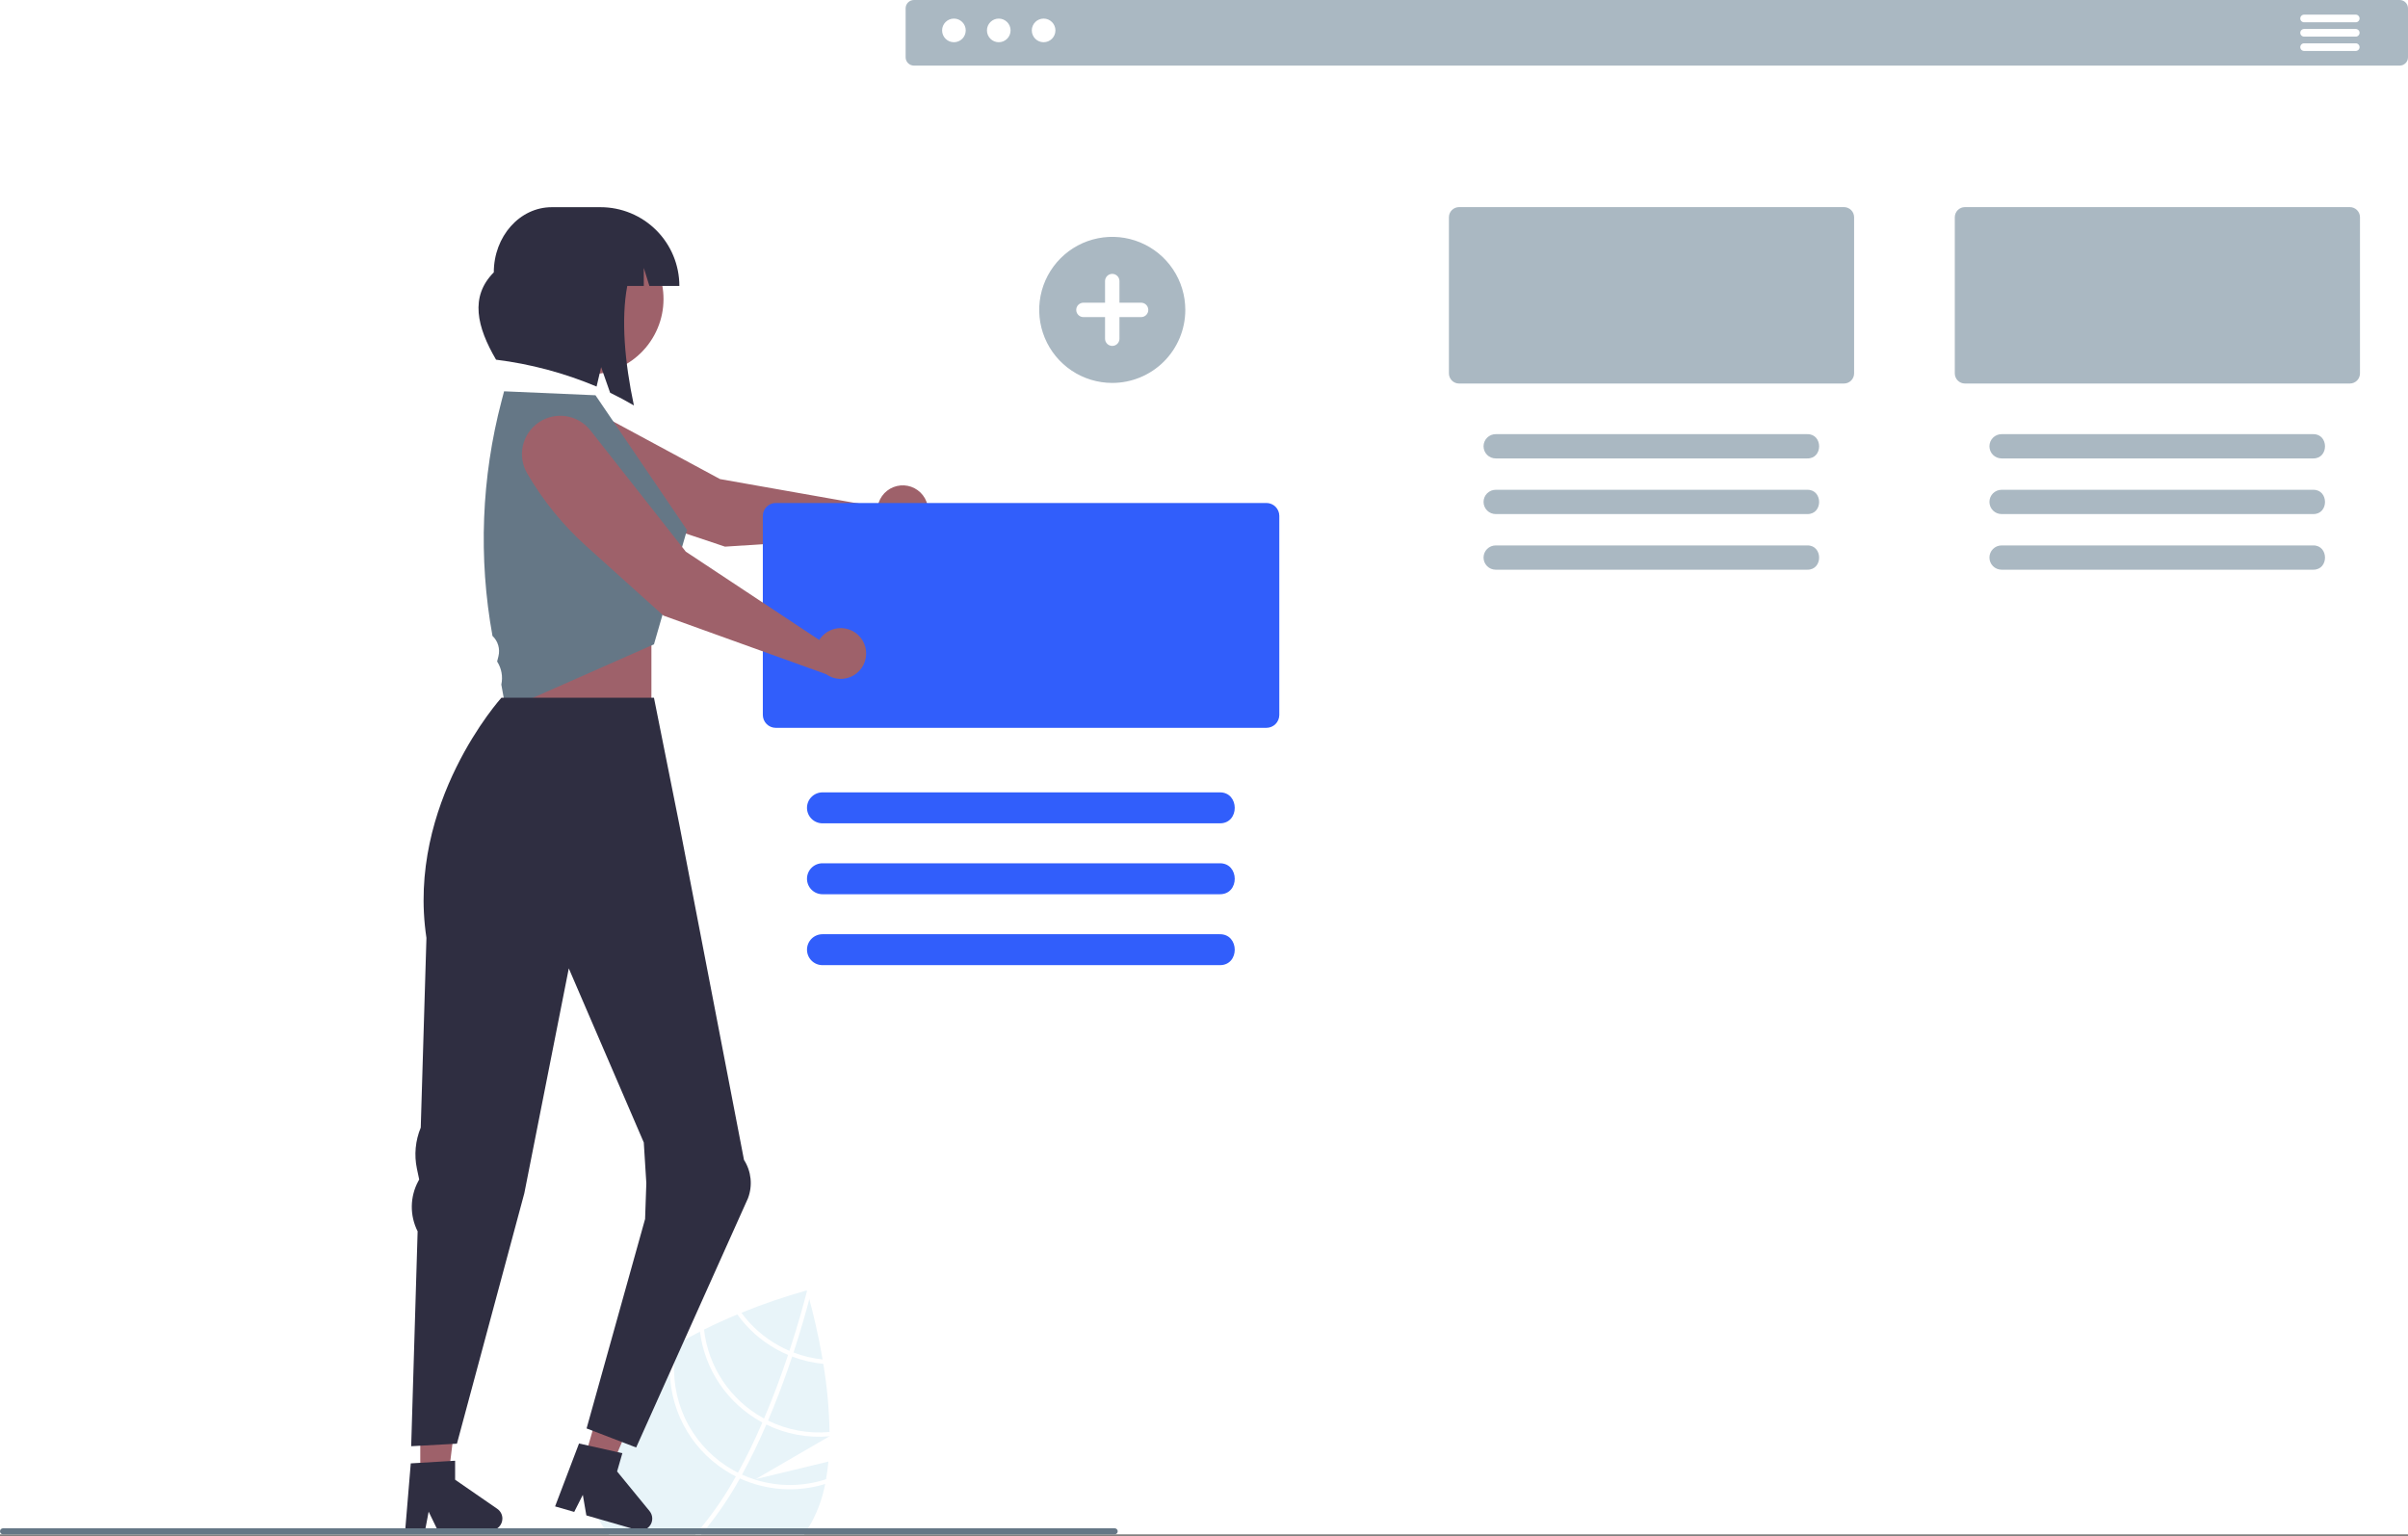 <svg width="1000" height="638" viewBox="0 0 1000 638" fill="none" xmlns="http://www.w3.org/2000/svg">
<rect x="0" y="0" width="1000" height="638" fill="#808080" stroke="none"/>
<g clip-path="url(#clip0_804_20065)">
<rect width="1000" height="637.308" fill="white"/>
<path d="M344.45 596.59L313.835 614.368L344.017 607.084C343.784 609.575 343.468 612.024 343.046 614.421C342.929 615.086 342.803 615.741 342.665 616.395C341.634 621.898 339.765 627.21 337.123 632.146C336.616 633.054 336.11 633.941 335.582 634.796C335.075 635.661 334.547 636.495 334.009 637.308H252.858C252.182 636.495 251.539 635.651 250.947 634.796C245.161 626.651 242.817 616.554 244.423 606.693C244.718 604.687 245.141 602.702 245.69 600.75C246.222 598.755 246.867 596.791 247.622 594.87C248.94 591.474 250.496 588.176 252.278 584.999C255.994 578.306 261.789 572.267 268.62 566.904C271.927 564.324 275.373 561.927 278.944 559.726C279.62 559.293 280.306 558.871 281.003 558.459C282.069 557.826 283.135 557.203 284.212 556.601C286.355 555.376 288.519 554.215 290.684 553.117C291.254 552.822 291.813 552.537 292.373 552.262C297.07 549.918 301.747 547.818 306.202 545.97C306.762 545.738 307.332 545.506 307.891 545.284C316.753 541.659 325.82 538.553 335.044 535.983C335.044 535.983 335.075 536.068 335.128 536.247C335.265 536.733 335.614 537.905 336.088 539.636C337.408 544.439 339.731 553.603 341.599 564.666C341.705 565.268 341.8 565.88 341.905 566.493C343.466 575.85 344.331 585.31 344.492 594.796C344.502 595.387 344.502 595.968 344.502 596.559L344.45 596.59Z" fill="#E8F4F9"/>
<path d="M337.282 534.906C337.271 534.938 337.165 535.455 336.923 536.406C336.722 537.197 336.448 538.285 336.089 539.636C334.854 544.355 332.658 552.262 329.533 561.784C329.353 562.333 329.163 562.903 328.974 563.473C326.799 569.987 324.212 577.187 321.225 584.587C320.475 586.445 319.725 588.272 318.955 590.056C318.723 590.615 318.49 591.164 318.248 591.703C314.975 599.282 311.607 606.218 308.145 612.51L307.269 614.083C303.244 621.382 298.584 628.313 293.344 634.796C292.637 635.661 291.919 636.495 291.19 637.308H288.741C289.48 636.495 290.219 635.651 290.937 634.796C296.479 628.089 301.381 620.879 305.579 613.26C305.875 612.742 306.171 612.225 306.456 611.697C310.182 604.93 313.571 597.857 316.601 590.847C316.844 590.309 317.076 589.76 317.308 589.201C321.267 579.932 324.593 570.821 327.274 562.798C327.464 562.228 327.654 561.658 327.833 561.098C331.74 549.253 334.189 539.963 335.128 536.247C335.255 535.698 335.36 535.265 335.435 534.97C335.508 534.695 335.54 534.537 335.551 534.505L336.406 534.706H336.416L337.282 534.906Z" fill="white"/>
<path d="M343.214 564.803C342.676 564.772 342.138 564.719 341.599 564.666C337.469 564.237 333.412 563.268 329.533 561.784C328.973 561.562 328.403 561.341 327.833 561.098C326.289 560.434 324.781 559.691 323.315 558.87C317.249 555.514 311.986 550.878 307.891 545.284C307.754 545.104 307.617 544.914 307.49 544.735C306.941 544.967 306.382 545.199 305.812 545.432C305.938 545.611 306.065 545.791 306.202 545.97C310.475 551.939 316.026 556.88 322.449 560.433C324.015 561.305 325.625 562.095 327.273 562.798C327.833 563.03 328.403 563.262 328.973 563.473C333.129 565.056 337.479 566.072 341.906 566.493C342.434 566.545 342.972 566.588 343.5 566.619C343.405 565.996 343.31 565.395 343.214 564.803Z" fill="white"/>
<path d="M344.492 594.795C335.705 595.598 326.868 593.957 318.955 590.055C318.395 589.791 317.846 589.506 317.308 589.2C317.137 589.123 316.971 589.035 316.812 588.936C310.111 585.212 304.398 579.941 300.147 573.561C295.896 567.182 293.23 559.88 292.373 552.262C292.352 552.082 292.331 551.892 292.309 551.713C291.739 552.008 291.169 552.293 290.61 552.589C290.63 552.769 290.652 552.937 290.684 553.117C291.659 560.895 294.455 568.334 298.844 574.829C303.234 581.324 309.093 586.693 315.946 590.499C316.157 590.615 316.379 590.742 316.6 590.847C317.149 591.143 317.698 591.428 318.247 591.702C326.373 595.688 335.434 597.379 344.45 596.59C344.925 596.548 345.4 596.495 345.875 596.442C345.875 595.841 345.886 595.249 345.886 594.648C345.421 594.7 344.956 594.753 344.492 594.795Z" fill="white"/>
<path d="M343.046 614.421C333.542 617.54 323.301 617.618 313.751 614.643C311.838 614.052 309.966 613.34 308.145 612.51C307.575 612.257 307.015 611.982 306.456 611.697C305.854 611.402 305.263 611.085 304.682 610.768C296.786 606.372 290.285 599.846 285.919 591.934C281.553 584.021 279.498 575.041 279.99 566.018C280.119 563.474 280.458 560.946 281.003 558.459C281.035 558.29 281.066 558.121 281.109 557.952C280.412 558.385 279.715 558.818 279.029 559.261C278.997 559.42 278.965 559.567 278.944 559.726C278.326 563.134 278.067 566.598 278.174 570.061C278.407 578.725 280.894 587.178 285.388 594.588C289.883 601.998 296.231 608.11 303.806 612.32C304.397 612.647 304.988 612.964 305.579 613.26C306.139 613.545 306.709 613.819 307.268 614.083C318.384 619.172 330.983 619.995 342.665 616.395C343.056 616.289 343.447 616.163 343.838 616.036C343.996 615.36 344.133 614.685 344.26 614.009C343.859 614.157 343.457 614.294 343.046 614.421Z" fill="white"/>
<path d="M270.52 260.248H211.401V319.367H270.52V260.248Z" fill="#9E616A"/>
<path d="M174.533 613.58L186.181 613.579L191.721 568.652L174.531 568.653L174.533 613.58Z" fill="#9E616A"/>
<path d="M206.503 626.709L189 614.621V606.735L187.015 606.851L174.537 607.601L170.588 607.833L168.34 634.796L168.266 635.693H176.532L176.701 634.796L178.01 627.891L181.357 634.796L181.79 635.693H203.705C205.01 635.69 206.261 635.172 207.185 634.25C208.109 633.328 208.63 632.078 208.635 630.773C208.636 629.974 208.442 629.186 208.071 628.478C207.699 627.77 207.161 627.163 206.503 626.709Z" fill="#2F2E41"/>
<path d="M242.653 606.185L253.847 609.404L271.591 567.759L255.07 563.008L242.653 606.185Z" fill="#9E616A"/>
<path d="M269.749 627.648L256.268 611.19L258.453 603.61L256.511 603.178L245.69 600.749L244.307 600.443L240.454 599.578L230.52 625.706L238.459 627.997L242.037 620.903L243.505 629.443L248.509 630.879L262.117 634.795L264.576 635.503C265.586 635.796 266.663 635.757 267.65 635.394C268.636 635.03 269.48 634.36 270.058 633.483C270.637 632.605 270.918 631.564 270.863 630.515C270.807 629.465 270.417 628.46 269.749 627.648V627.648Z" fill="#2F2E41"/>
<path d="M996.548 0H379.541C378.624 0.003 377.746 0.369 377.099 1.018C376.452 1.667 376.089 2.546 376.089 3.463V23.785C376.089 24.701 376.452 25.58 377.099 26.229C377.746 26.878 378.624 27.244 379.541 27.247H996.548C997.464 27.245 998.343 26.879 998.99 26.23C999.637 25.58 1000 24.701 1000 23.785V3.463C1000 2.546 999.637 1.667 998.99 1.018C998.343 0.369 997.464 0.003 996.548 0Z" fill="#AAB8C2"/>
<path d="M396.145 17.538C398.855 17.538 401.052 15.341 401.052 12.631C401.052 9.921 398.855 7.725 396.145 7.725C393.436 7.725 391.239 9.921 391.239 12.631C391.239 15.341 393.436 17.538 396.145 17.538Z" fill="white"/>
<path d="M414.769 17.538C417.479 17.538 419.676 15.341 419.676 12.631C419.676 9.921 417.479 7.725 414.769 7.725C412.06 7.725 409.863 9.921 409.863 12.631C409.863 15.341 412.06 17.538 414.769 17.538Z" fill="white"/>
<path d="M433.394 17.538C436.104 17.538 438.301 15.341 438.301 12.631C438.301 9.921 436.104 7.725 433.394 7.725C430.685 7.725 428.488 9.921 428.488 12.631C428.488 15.341 430.685 17.538 433.394 17.538Z" fill="white"/>
<path d="M978.295 6.081H956.854C956.433 6.081 956.028 6.248 955.73 6.546C955.433 6.844 955.265 7.248 955.265 7.669C955.265 8.091 955.433 8.495 955.73 8.793C956.028 9.091 956.433 9.258 956.854 9.258H978.295C978.716 9.258 979.121 9.091 979.418 8.793C979.716 8.495 979.884 8.091 979.884 7.669C979.884 7.248 979.716 6.844 979.418 6.546C979.121 6.248 978.716 6.081 978.295 6.081Z" fill="white"/>
<path d="M978.295 12.035H956.854C956.645 12.035 956.439 12.076 956.246 12.156C956.053 12.236 955.878 12.352 955.73 12.5C955.583 12.648 955.466 12.823 955.386 13.015C955.306 13.208 955.265 13.415 955.265 13.623C955.265 13.832 955.306 14.039 955.386 14.232C955.466 14.424 955.583 14.599 955.73 14.747C955.878 14.895 956.053 15.011 956.246 15.091C956.439 15.171 956.645 15.212 956.854 15.212H978.295C978.504 15.212 978.71 15.171 978.903 15.091C979.096 15.011 979.271 14.895 979.418 14.747C979.566 14.599 979.683 14.424 979.763 14.232C979.843 14.039 979.884 13.832 979.884 13.623C979.884 13.415 979.843 13.208 979.763 13.015C979.683 12.823 979.566 12.648 979.418 12.5C979.271 12.352 979.096 12.236 978.903 12.156C978.71 12.076 978.504 12.035 978.295 12.035Z" fill="white"/>
<path d="M978.295 17.989H956.854C956.433 17.989 956.028 18.156 955.73 18.454C955.433 18.752 955.265 19.156 955.265 19.578C955.265 19.999 955.433 20.403 955.73 20.701C956.028 20.999 956.433 21.166 956.854 21.166H978.295C978.716 21.166 979.121 20.999 979.418 20.701C979.716 20.403 979.884 19.999 979.884 19.578C979.884 19.156 979.716 18.752 979.418 18.454C979.121 18.156 978.716 17.989 978.295 17.989Z" fill="white"/>
<path d="M975.856 86.028H815.994C814.88 86.031 813.813 86.474 813.026 87.262C812.239 88.049 811.795 89.116 811.792 90.23V155.101C811.795 156.215 812.239 157.282 813.026 158.069C813.813 158.857 814.88 159.3 815.994 159.303H975.856C976.97 159.302 978.038 158.859 978.826 158.071C979.614 157.284 980.057 156.215 980.058 155.101V90.23C980.057 89.115 979.614 88.047 978.826 87.26C978.038 86.472 976.97 86.029 975.856 86.028Z" fill="#AAB8C2"/>
<path d="M960.633 180.333H831.217C829.88 180.333 828.598 180.864 827.652 181.809C826.707 182.754 826.176 184.037 826.176 185.374C826.176 186.711 826.707 187.993 827.652 188.938C828.598 189.883 829.88 190.414 831.217 190.414H960.633C967.2 190.51 967.136 180.238 960.633 180.333Z" fill="#AAB8C2"/>
<path d="M960.633 203.442H831.217C829.88 203.442 828.598 203.973 827.652 204.918C826.707 205.863 826.176 207.146 826.176 208.483C826.176 209.819 826.707 211.102 827.652 212.047C828.598 212.992 829.88 213.523 831.217 213.523H960.633C967.2 213.618 967.136 203.347 960.633 203.442Z" fill="#AAB8C2"/>
<path d="M960.633 226.55H831.217C829.88 226.55 828.598 227.082 827.652 228.027C826.707 228.972 826.176 230.254 826.176 231.591C826.176 232.928 826.707 234.21 827.652 235.156C828.598 236.101 829.88 236.632 831.217 236.632H960.633C967.2 236.727 967.136 226.455 960.633 226.55Z" fill="#AAB8C2"/>
<path d="M765.774 86.028H605.912C604.799 86.031 603.732 86.474 602.944 87.262C602.157 88.049 601.713 89.116 601.71 90.23V155.101C601.713 156.215 602.157 157.282 602.944 158.069C603.732 158.857 604.799 159.3 605.912 159.303H765.774C766.889 159.302 767.957 158.859 768.744 158.071C769.532 157.284 769.975 156.215 769.976 155.101V90.23C769.975 89.115 769.532 88.047 768.744 87.26C767.957 86.472 766.888 86.029 765.774 86.028Z" fill="#AAB8C2"/>
<path d="M750.552 180.333H621.135C619.798 180.333 618.516 180.864 617.571 181.809C616.625 182.754 616.094 184.037 616.094 185.374C616.094 186.711 616.625 187.993 617.571 188.938C618.516 189.883 619.798 190.414 621.135 190.414H750.552C757.118 190.51 757.055 180.238 750.552 180.333Z" fill="#AAB8C2"/>
<path d="M750.552 203.442H621.135C619.798 203.442 618.516 203.973 617.571 204.918C616.625 205.863 616.094 207.146 616.094 208.483C616.094 209.819 616.625 211.102 617.571 212.047C618.516 212.992 619.798 213.523 621.135 213.523H750.552C757.118 213.618 757.055 203.347 750.552 203.442Z" fill="#AAB8C2"/>
<path d="M750.552 226.55H621.135C619.798 226.55 618.516 227.082 617.571 228.027C616.625 228.972 616.094 230.254 616.094 231.591C616.094 232.928 616.625 234.21 617.571 235.156C618.516 236.101 619.798 236.632 621.135 236.632H750.552C757.118 236.727 757.055 226.455 750.552 226.55Z" fill="#AAB8C2"/>
<path d="M364.917 208.717C364.714 209.318 364.564 209.935 364.471 210.562L299.013 198.992L242.632 168.589C239.085 166.676 234.945 166.18 231.046 167.199C227.148 168.219 223.781 170.679 221.625 174.084C219.47 177.488 218.685 181.583 219.43 185.543C220.174 189.504 222.393 193.034 225.639 195.423H225.639C236.156 203.163 247.815 209.217 260.198 213.364L301.074 227.056L372.672 222.467C374.66 222.896 376.73 222.741 378.632 222.021C380.534 221.302 382.188 220.047 383.394 218.41C384.601 216.772 385.308 214.821 385.432 212.791C385.555 210.76 385.089 208.738 384.09 206.966C383.091 205.194 381.601 203.749 379.8 202.804C377.999 201.86 375.963 201.455 373.937 201.64C371.912 201.825 369.983 202.592 368.383 203.847C366.782 205.103 365.579 206.794 364.917 208.717Z" fill="#9E616A"/>
<path d="M525.923 208.92H322.154C320.732 208.922 319.369 209.488 318.364 210.493C317.358 211.499 316.793 212.862 316.791 214.283V296.954C316.793 298.376 317.358 299.739 318.364 300.744C319.369 301.749 320.732 302.315 322.154 302.317H525.923C527.343 302.313 528.703 301.746 529.706 300.741C530.709 299.736 531.273 298.374 531.275 296.954V214.283C531.273 212.863 530.709 211.502 529.706 210.496C528.703 209.491 527.343 208.925 525.923 208.92Z" fill="#315EFB"/>
<path d="M506.519 329.121H341.557C339.852 329.121 338.217 329.798 337.011 331.004C335.805 332.21 335.128 333.845 335.128 335.55C335.128 337.255 335.805 338.89 337.011 340.096C338.217 341.302 339.852 341.979 341.557 341.979H506.519C514.89 342.095 514.806 329.005 506.519 329.121Z" fill="#315EFB"/>
<path d="M506.519 358.575H341.557C339.852 358.575 338.217 359.252 337.011 360.458C335.805 361.664 335.128 363.299 335.128 365.004C335.128 366.709 335.805 368.345 337.011 369.55C338.217 370.756 339.852 371.433 341.557 371.433H506.519C514.89 371.549 514.806 358.459 506.519 358.575Z" fill="#315EFB"/>
<path d="M506.519 388.039H341.557C340.714 388.039 339.878 388.205 339.099 388.528C338.319 388.851 337.611 389.324 337.015 389.92C336.418 390.517 335.945 391.225 335.622 392.004C335.299 392.784 335.133 393.619 335.133 394.463C335.133 395.306 335.299 396.142 335.622 396.921C335.945 397.7 336.418 398.409 337.015 399.005C337.611 399.602 338.319 400.075 339.099 400.398C339.878 400.72 340.714 400.887 341.557 400.887H506.519C514.891 401.003 514.806 387.923 506.519 388.039Z" fill="#315EFB"/>
<path d="M271.696 139.242C280.01 124.033 274.421 104.964 259.212 96.65C244.003 88.336 224.934 93.926 216.62 109.135C208.306 124.344 213.895 143.413 229.104 151.727C244.313 160.041 263.382 154.451 271.696 139.242Z" fill="#9E616A"/>
<path d="M249.406 86.06H229.133C215.842 86.06 205.067 98.181 205.067 113.133C195.038 123.203 198.048 135.819 206.005 149.401C220.366 151.187 234.413 154.944 247.748 160.565L249.641 152.485L253.373 163.127C256.693 164.735 259.984 166.494 263.247 168.403C259.439 150.508 257.871 132.655 260.486 118.786H267.353V111.271L269.684 118.786H282.132C282.132 114.488 281.286 110.233 279.641 106.262C277.997 102.291 275.586 98.684 272.547 95.645C269.508 92.606 265.9 90.195 261.93 88.551C257.959 86.906 253.704 86.059 249.406 86.06Z" fill="#2F2E41"/>
<path d="M247.295 164.18L209.337 162.535L208.317 166.413C199.919 198.318 198.622 231.677 204.517 264.138C205.644 265.199 206.468 266.542 206.903 268.028C207.338 269.514 207.369 271.089 206.992 272.59L206.447 274.764L206.497 274.844C208.287 277.668 208.894 281.082 208.188 284.35L210.086 294.803L271.576 267.638L285.3 220.132L247.295 164.18Z" fill="#657786"/>
<path d="M341.363 264.306C340.937 264.775 340.554 265.282 340.219 265.82L284.792 229.128L245.192 178.777C242.702 175.61 239.102 173.505 235.12 172.887C231.138 172.269 227.07 173.184 223.736 175.447C220.402 177.711 218.051 181.154 217.156 185.083C216.261 189.012 216.89 193.134 218.915 196.618C225.477 207.908 233.759 218.106 243.463 226.844L275.499 255.688L342.997 280.007C344.65 281.192 346.61 281.875 348.641 281.973C350.673 282.071 352.69 281.579 354.449 280.558C356.207 279.537 357.634 278.029 358.556 276.216C359.478 274.403 359.857 272.362 359.646 270.339C359.436 268.316 358.645 266.397 357.369 264.813C356.094 263.228 354.388 262.046 352.456 261.409C350.525 260.772 348.45 260.706 346.482 261.22C344.514 261.734 342.737 262.806 341.363 264.306L341.363 264.306Z" fill="#9E616A"/>
<path d="M461.899 159.055C455.899 159.055 450.034 157.276 445.045 153.943C440.056 150.609 436.168 145.871 433.872 140.328C431.576 134.785 430.975 128.686 432.146 122.801C433.316 116.917 436.206 111.511 440.448 107.269C444.691 103.026 450.096 100.137 455.98 98.967C461.865 97.796 467.964 98.397 473.508 100.693C479.051 102.989 483.788 106.877 487.122 111.866C490.455 116.855 492.234 122.72 492.234 128.719C492.234 136.765 489.038 144.481 483.349 150.17C477.66 155.859 469.944 159.055 461.899 159.055Z" fill="#AAB8C2"/>
<path d="M473.868 125.727H464.891V116.75C464.891 115.956 464.576 115.195 464.015 114.634C463.454 114.073 462.692 113.757 461.899 113.757C461.105 113.757 460.344 114.073 459.783 114.634C459.222 115.195 458.906 115.956 458.906 116.75V125.727H449.929C449.136 125.729 448.377 126.044 447.817 126.605C447.257 127.167 446.942 127.927 446.942 128.719C446.942 129.512 447.257 130.272 447.817 130.833C448.377 131.394 449.136 131.71 449.929 131.712H458.906V140.689C458.906 141.483 459.222 142.244 459.783 142.805C460.344 143.366 461.105 143.682 461.899 143.682C462.692 143.682 463.454 143.366 464.015 142.805C464.576 142.244 464.891 141.483 464.891 140.689V131.712H473.868C474.262 131.713 474.652 131.636 475.015 131.486C475.379 131.336 475.709 131.115 475.988 130.837C476.266 130.559 476.487 130.229 476.638 129.866C476.789 129.502 476.866 129.113 476.866 128.719C476.866 128.326 476.789 127.936 476.638 127.573C476.487 127.21 476.266 126.879 475.988 126.602C475.709 126.324 475.379 126.103 475.015 125.953C474.652 125.803 474.262 125.726 473.868 125.727Z" fill="white"/>
<path d="M310.625 497.713C311.611 495.113 311.975 492.318 311.687 489.552C311.399 486.786 310.467 484.126 308.967 481.785L282.133 342.591L271.576 289.807H208.234C208.234 289.807 168.646 333.618 177.092 389.57L174.728 468.366C172.486 473.771 171.932 479.728 173.141 485.453L174.081 489.911L173.718 490.582C171.99 493.78 171.062 497.349 171.012 500.984C170.963 504.619 171.794 508.212 173.435 511.455L170.758 600.707L189.76 599.651L217.736 495.666L236.21 402.238L267.353 474.552L268.409 491.443L267.896 506.332L243.6 593.317L264.186 601.235L310.625 497.713Z" fill="#2F2E41"/>
<path d="M464.165 636.052C464.164 636.385 464.031 636.704 463.796 636.939C463.561 637.174 463.242 637.307 462.909 637.308H1.256C0.923 637.308 0.604 637.176 0.368 636.94C0.132 636.704 0 636.385 0 636.052C0 635.719 0.132 635.399 0.368 635.163C0.604 634.928 0.923 634.795 1.256 634.795H462.909C463.074 634.795 463.237 634.827 463.39 634.89C463.543 634.953 463.681 635.046 463.798 635.162C463.915 635.279 464.007 635.418 464.07 635.57C464.133 635.723 464.165 635.887 464.165 636.052Z" fill="#657786"/>
</g>
<defs>
<clipPath id="clip0_804_20065">
<rect width="1000" height="637.308" fill="white"/>
</clipPath>
</defs>
</svg>
